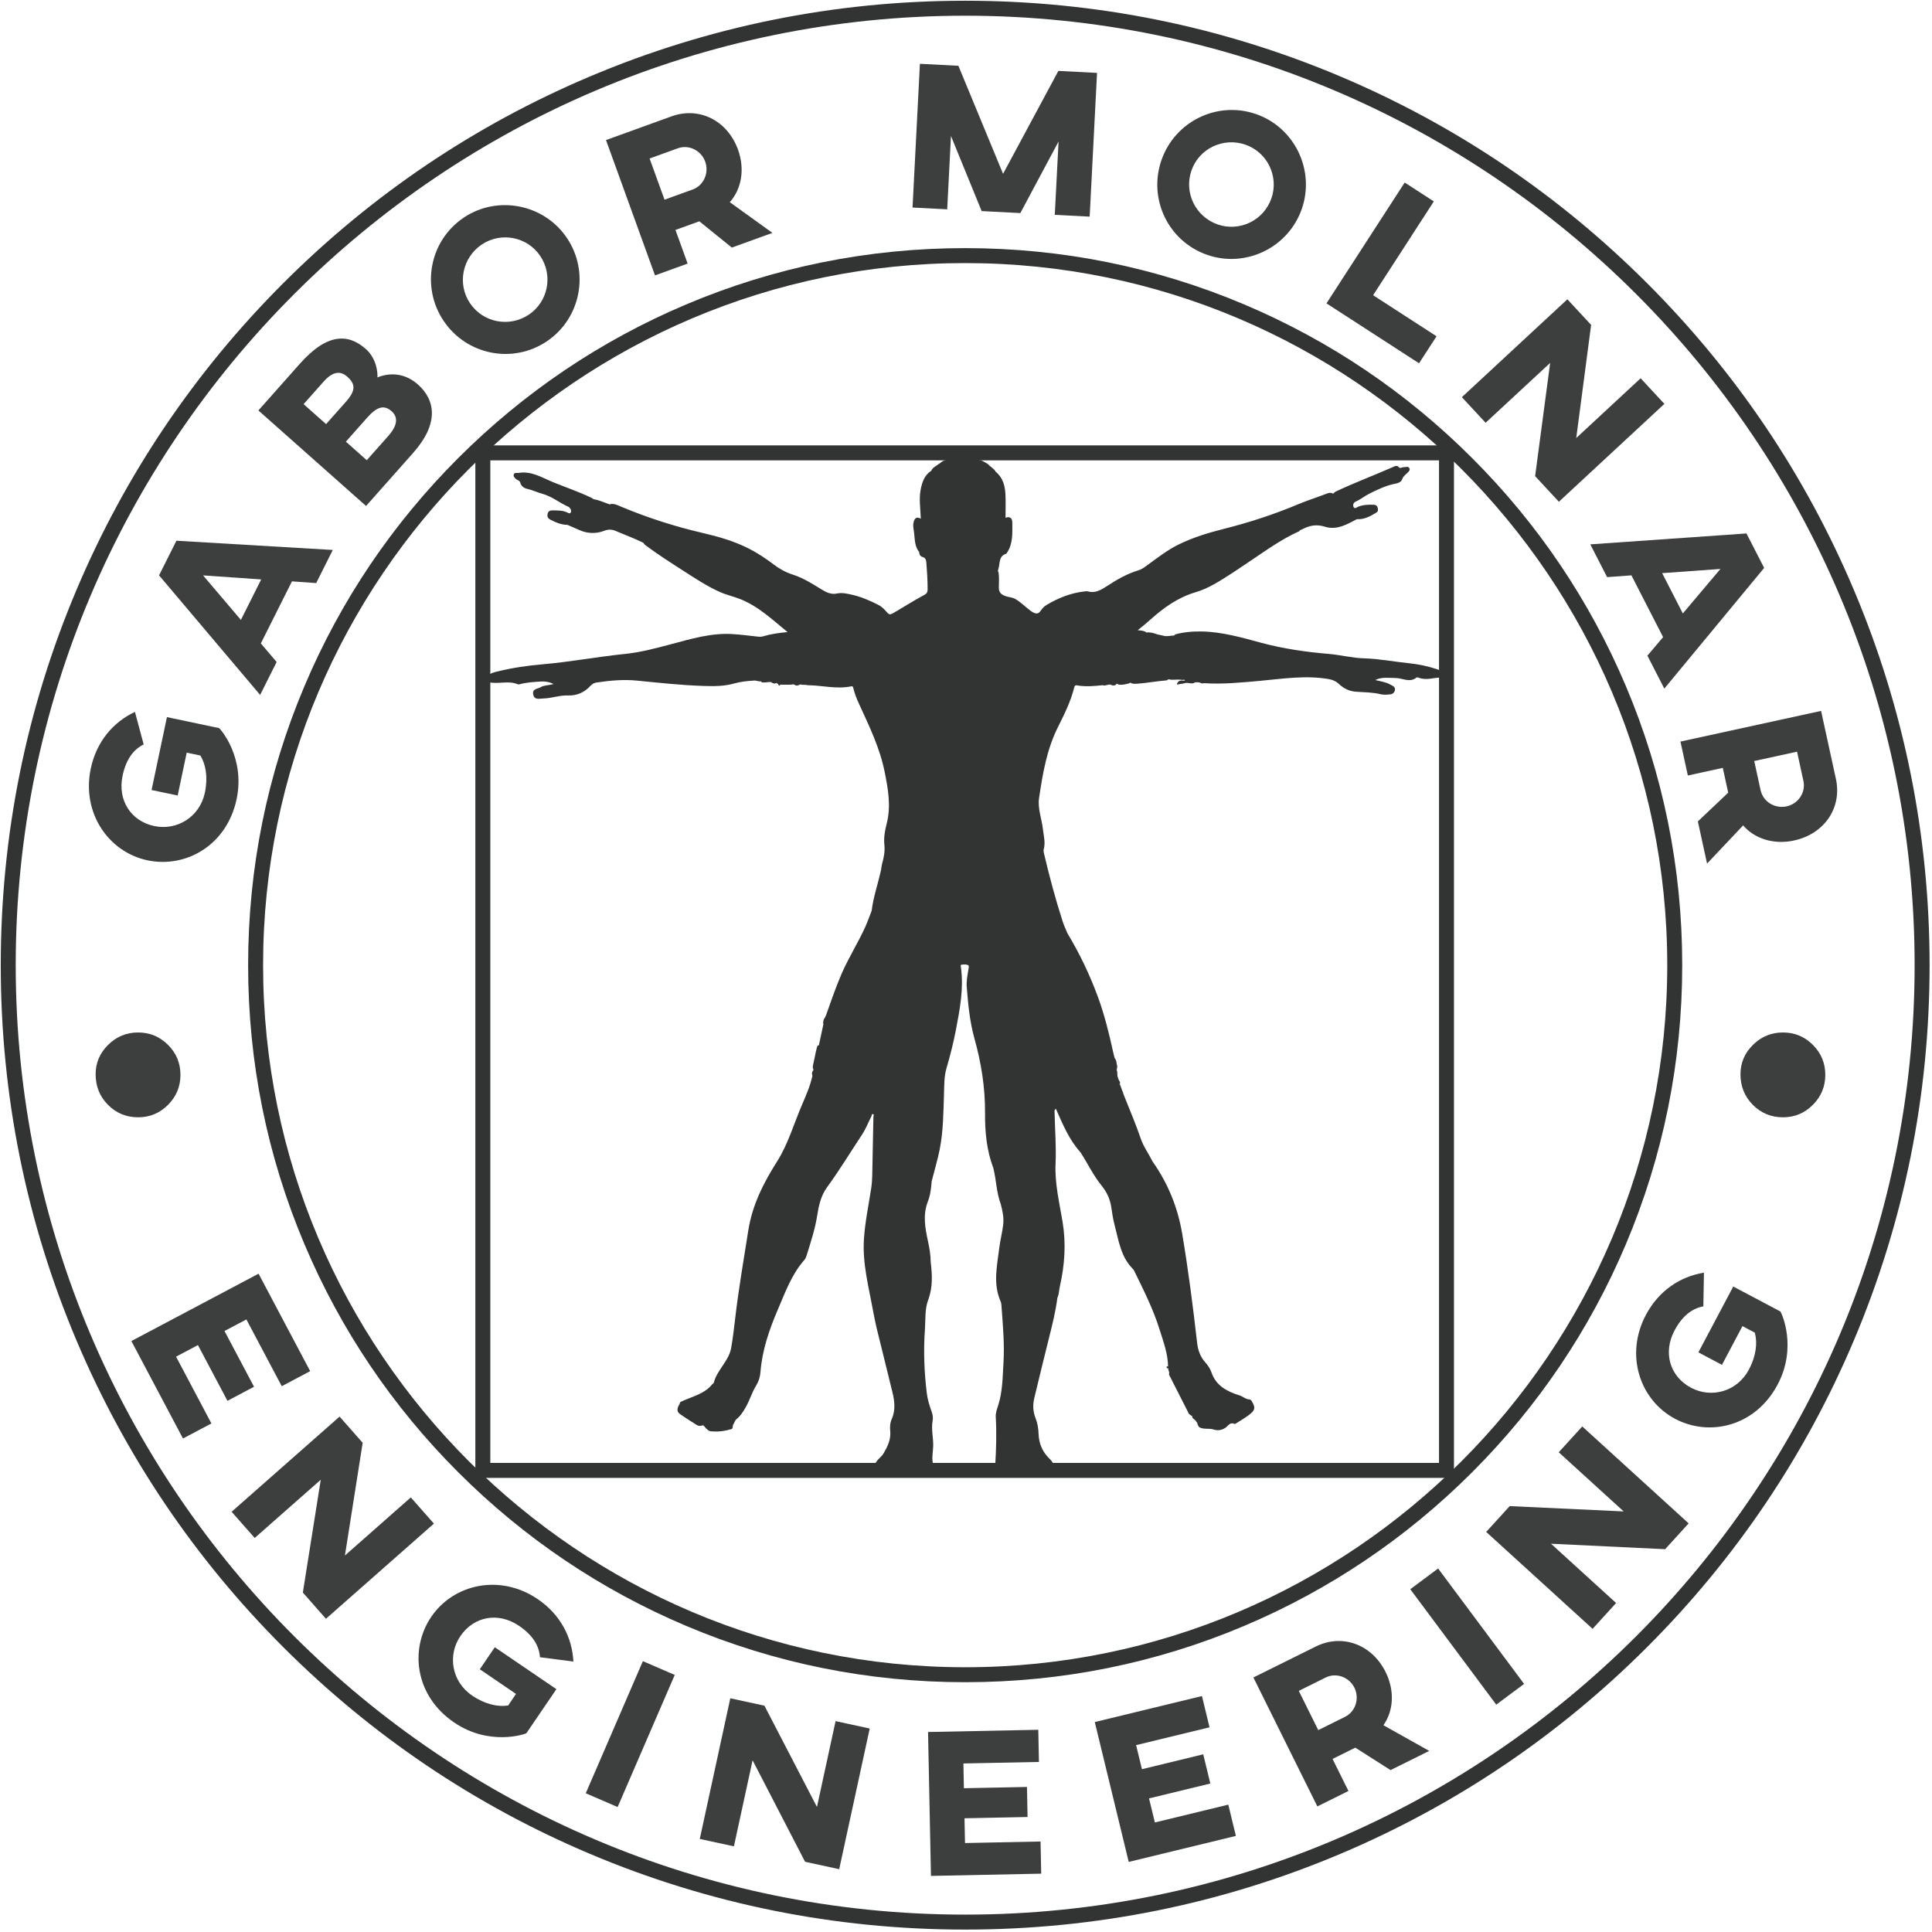 <?xml version="1.0" encoding="UTF-8"?>
<svg width="788px" height="788px" viewBox="0 0 788 788" version="1.1" xmlns="http://www.w3.org/2000/svg" xmlns:xlink="http://www.w3.org/1999/xlink">
    <!-- Generator: Sketch 52.5 (67469) - http://www.bohemiancoding.com/sketch -->
    <title>Group</title>
    <desc>Created with Sketch.</desc>
    <defs>
        <polygon id="path-1" points="0 1418.32 1417.323 1418.32 1417.323 0.997 0 0.997"></polygon>
    </defs>
    <g id="Page-1" stroke="none" stroke-width="1" fill="none" fill-rule="evenodd">
        <g id="90109-08-Vytautas" transform="translate(-315, -315)">
            <g id="Group" transform="translate(0, -1)">
                <path d="M903.297,591.901 C903.297,591.901 903.297,591.901 903.298,591.901 L903.297,591.901 C903.047,591.423 902.842,591.032 902.592,590.554 C902.6,589.267 901.642,589.134 900.888,588.883 C897.219,587.661 893.404,586.887 889.604,586.503 C883.489,585.883 877.447,584.672 871.271,584.507 C866.472,584.379 861.77,583.119 856.979,582.713 C847.659,581.922 838.433,580.607 829.376,578.165 C821.483,576.036 813.588,573.738 805.337,573.564 C801.641,573.486 797.914,573.761 794.298,574.756 C794.099,574.926 793.975,575.079 793.901,575.218 C792.399,575.188 790.901,575.753 789.396,575.255 C788.61,575.085 787.825,574.915 787.04,574.745 C785.58,574.217 784.109,573.756 782.523,573.982 C782.508,573.939 782.496,573.896 782.472,573.849 C781.423,573.179 780.211,573.155 779.02,573.044 C780.89,571.604 782.64,570.113 784.361,568.579 C789.714,563.81 795.475,559.698 802.46,557.611 C805.132,556.813 807.657,555.707 810.1,554.33 C815.423,551.328 820.423,547.838 825.486,544.44 C831.781,540.216 837.946,535.779 844.914,532.669 C845.026,532.517 845.146,532.37 845.262,532.221 C845.541,532.137 845.819,532.048 846.07,531.912 C849.019,530.316 851.953,529.742 855.34,530.818 C860.183,532.359 864.325,529.92 868.428,527.755 C871.479,527.952 873.988,526.518 876.449,525.018 C877.171,524.578 877.122,523.727 876.879,522.985 C876.651,522.288 876.165,521.891 875.375,521.868 C873.209,521.805 871.073,521.849 868.999,522.646 C868.41,522.872 867.598,523.804 867.084,522.784 C866.66,521.944 867.092,520.943 867.956,520.573 C869.946,519.722 871.594,518.308 873.493,517.357 C876.965,515.619 880.482,513.946 884.362,513.225 C885.35,513.042 886.579,512.467 886.832,511.617 C887.376,509.787 889.223,509.182 889.993,507.657 C889.866,505.807 888.468,506.605 887.545,506.534 C886.908,506.484 886.132,507.222 885.635,506.628 C884.74,505.56 883.829,506.188 883.073,506.52 C875.431,509.884 867.607,512.822 860.042,516.37 C859.467,516.64 859.095,517.021 858.672,517.393 C858.607,517.303 858.524,517.228 858.418,517.172 C857.361,516.761 856.406,517.228 855.474,517.586 C851.88,518.963 848.198,520.111 844.651,521.602 C834.783,525.75 824.589,529.088 814.208,531.699 C807.9,533.285 801.639,535.188 795.747,538.075 C791.213,540.297 787.25,543.383 783.2,546.338 C781.993,547.219 780.812,548.16 779.363,548.598 C774.636,550.028 770.415,552.481 766.327,555.151 C763.929,556.718 761.587,558.056 758.588,557.197 C758.209,557.089 757.778,557.179 757.373,557.223 C751.807,557.829 746.735,559.84 741.959,562.678 C740.933,563.287 740.084,564.143 739.438,565.146 C737.318,568.434 733.993,563.344 729.316,560.424 C728.684,560.029 727.971,559.787 727.237,559.653 C723.68,559.009 722.399,557.965 722.396,555.732 C722.393,553.569 722.633,551.395 722.205,549.243 C722.137,549.114 722.076,548.983 722.012,548.852 C722.074,548.567 722.135,548.28 722.222,548.002 C722.926,545.744 722.254,542.757 725.479,541.83 L725.693,541.484 C728.27,537.649 727.885,533.26 727.88,528.991 C727.878,527.557 726.975,526.407 725.124,527.186 C725.124,523.981 725.235,520.87 725.095,517.769 C724.934,514.186 724.075,510.817 721.104,508.39 C720.357,507.002 718.856,506.383 717.877,505.231 C715.376,503.792 715.554,503.842 714.166,503.553 C710.013,501.322 705.807,501.482 701.565,503.275 C699.916,504.096 699.916,503.588 697.929,505.255 C697.664,505.227 697.566,505.444 697.424,505.599 C696.452,506.273 695.335,506.789 694.851,507.988 C692.073,509.768 691.116,512.607 690.526,515.607 C689.752,519.542 690.432,523.506 690.568,527.539 C688.684,526.592 688.012,527.459 687.615,529.069 C687.275,530.451 687.629,531.765 687.798,533.081 C688.16,535.87 687.993,538.831 689.92,541.194 C689.928,541.37 689.943,541.548 689.972,541.733 C690.099,542.479 690.554,542.981 691.252,543.165 C692.476,543.488 692.745,544.386 692.83,545.47 C693.112,549.113 693.357,552.755 693.344,556.414 C693.34,557.416 693.044,558.072 692.158,558.55 C687.987,560.805 683.971,563.324 679.889,565.732 C677.785,566.973 677.745,566.872 676.1,565.005 C675.247,564.035 674.252,563.21 673.087,562.625 C669.693,560.921 666.23,559.404 662.497,558.57 C660.5,558.125 658.451,557.637 656.465,558.059 C653.937,558.596 652.038,557.607 650.022,556.376 C646.326,554.12 642.643,551.743 638.503,550.419 C635.599,549.49 633.052,548.118 630.655,546.299 C627.417,543.841 624.037,541.587 620.402,539.736 C614.442,536.702 608.036,534.875 601.591,533.376 C590.208,530.728 579.149,527.188 568.381,522.676 C567.025,522.109 565.678,521.381 564.112,521.563 C563.988,521.628 563.889,521.694 563.8,521.761 C561.569,521.026 559.442,519.968 557.091,519.604 C556.82,519.421 556.567,519.2 556.275,519.06 C551.233,516.639 545.935,514.828 540.759,512.741 C536.199,510.902 531.812,507.972 526.458,508.891 C525.765,509.01 524.832,508.594 524.541,509.545 C524.296,510.344 524.897,510.877 525.487,511.403 C526.055,511.91 526.966,511.917 527.226,512.929 C527.57,514.273 528.754,515.116 529.986,515.379 C532.116,515.831 534.045,516.825 536.108,517.37 C540.086,518.423 543.198,521.12 546.876,522.716 C547.157,522.838 547.363,523.182 547.556,523.408 C547.878,523.785 548.028,524.289 547.892,524.765 C547.595,525.8 546.799,525.219 546.273,524.981 C544.42,524.141 542.458,524.19 540.499,524.168 C539.401,524.156 538.548,524.388 538.316,525.726 C538.093,527.003 538.723,527.59 539.715,528.09 C541.842,529.164 544.018,530.043 546.447,530.076 C548.091,530.792 549.737,531.504 551.38,532.224 C554.756,533.703 558.19,533.754 561.597,532.445 C563.156,531.846 564.584,531.899 566.068,532.537 C569.83,534.153 573.689,535.546 577.361,537.366 C577.597,537.652 577.837,537.935 578.064,538.229 C583.222,542.086 588.647,545.554 594.061,549.027 C598.79,552.06 603.478,555.177 608.654,557.469 C611.337,558.657 614.193,559.273 616.903,560.346 C624.351,563.297 630.026,568.759 636.215,573.803 C632.728,574.134 629.445,574.569 626.257,575.534 C625.396,575.795 624.528,575.714 623.64,575.612 C620.345,575.235 617.055,574.828 613.739,574.621 C605.03,574.078 596.808,576.603 588.58,578.786 C582.406,580.424 576.245,582.075 569.904,582.721 C558.718,583.861 547.663,585.959 536.45,586.934 C530.269,587.471 524.074,588.342 518.018,589.847 C516.549,590.213 514.925,590.421 513.995,591.904 C512.672,592.937 513.153,593.659 514.4,594.249 C518.302,595.157 522.399,593.446 526.25,595.117 C526.418,595.19 526.662,595.152 526.853,595.101 C529.763,594.315 532.763,594.137 535.742,593.965 C537.267,593.878 538.869,594.082 540.793,594.957 C538.721,595.618 537,595.392 535.576,596.258 C534.316,597.026 531.989,596.87 532.482,599.244 C532.986,601.676 535.111,600.913 536.669,600.88 C540.041,600.808 543.259,599.517 546.699,599.655 C550.328,599.8 553.434,598.364 555.891,595.668 C556.573,594.919 557.374,594.515 558.328,594.375 C563.765,593.575 569.22,593.049 574.718,593.59 C583.746,594.48 592.766,595.477 601.839,595.772 C606.026,595.908 610.24,595.952 614.331,594.797 C617.154,594 620.037,593.723 622.943,593.562 L622.944,593.562 C623.513,593.673 624.083,593.784 624.652,593.895 C624.924,593.905 625.195,593.915 625.467,593.925 C625.326,594.87 629.184,593.915 629.55,594.232 C630.238,594.806 630.947,594.969 631.689,594.534 C631.906,594.716 632.139,594.874 632.397,594.994 C632.389,595.608 633.205,595.955 633.187,595.206 C633.261,595.216 633.334,595.233 633.409,595.238 C634.462,595.305 635.516,595.266 636.57,595.263 C636.726,595.26 636.881,595.258 637.036,595.255 C637.149,595.341 637.291,595.342 637.468,595.24 C637.826,595.224 638.177,595.192 638.518,595.124 C638.656,595.153 638.835,595.191 638.972,595.22 C639.763,595.863 640.566,595.635 641.373,595.157 C641.683,595.203 641.949,595.242 642.259,595.288 L642.265,595.294 C642.957,595.385 643.671,595.219 644.35,595.471 C650.284,595.515 656.175,597.176 662.143,595.943 C662.976,595.77 662.977,596.429 663.101,596.919 C663.632,599.02 664.42,601.027 665.321,602.991 C669.476,612.052 673.857,620.968 675.843,630.918 C677.259,638.007 678.488,644.893 676.619,652.069 C675.91,654.788 675.41,657.739 675.703,660.49 C675.997,663.243 675.513,665.684 674.802,668.214 C674.568,669.05 674.495,669.933 674.348,670.794 C673.151,676.363 671.214,681.762 670.523,687.447 C669.692,689.576 668.948,691.743 668.015,693.826 C665.036,700.481 661.072,706.637 658.186,713.349 C655.813,718.87 653.877,724.542 651.874,730.194 C651.691,730.433 651.558,730.693 651.531,730.996 C651.52,731.002 651.508,731.005 651.497,731.01 C650.975,731.569 650.842,732.279 650.733,732.996 C650.714,733.28 650.746,733.555 650.84,733.823 C650.825,733.843 650.81,733.867 650.797,733.899 C650.198,736.706 649.599,739.512 648.999,742.318 C648.999,742.327 649,742.333 649,742.34 C648.987,742.329 648.973,742.32 648.96,742.308 C648.47,742.385 648.323,742.77 648.196,743.17 C648.108,743.699 647.95,744.212 647.812,744.727 C647.44,746.444 647.128,748.173 646.73,749.885 C646.539,750.706 646.313,751.562 646.828,752.325 L646.792,752.36 C646.544,752.673 646.345,753.012 646.253,753.406 C646.024,753.991 646.48,754.566 646.279,755.149 C645.351,759.176 643.687,762.943 642.071,766.714 C638.755,774.45 636.461,782.604 631.885,789.827 C626.415,798.463 621.836,807.456 620.208,817.835 C618.322,829.857 616.237,841.844 614.833,853.938 C614.372,857.9 613.908,861.87 613.214,865.796 C612.264,871.172 607.477,874.697 606.147,879.931 C606.075,880.213 605.665,880.396 605.452,880.657 C602.206,884.634 597.272,885.584 592.949,887.627 C592.081,887.836 592.366,888.868 591.775,889.274 C591.175,890.733 590.898,891.864 592.696,892.991 C594.333,894.017 595.858,895.2 597.574,896.168 C598.916,896.924 599.715,898.105 601.637,897.331 C602.097,897.145 603.313,899.641 604.955,899.788 C607.626,900.025 610.27,899.777 612.85,898.994 C614.289,898.967 613.608,897.626 614.084,897.003 C614.562,896.286 614.679,895.387 615.435,894.792 C616.997,893.558 618.024,891.887 619.029,890.187 C620.737,887.297 621.623,884.018 623.396,881.159 C624.416,879.513 625.013,877.635 625.16,875.706 C625.848,866.699 628.757,858.28 632.272,850.088 C635.295,843.043 637.894,835.723 643.125,829.832 C643.637,829.255 643.892,828.402 644.129,827.634 C645.743,822.411 647.459,817.215 648.306,811.786 C648.944,807.697 649.824,803.683 652.338,800.235 C657.43,793.248 661.914,785.853 666.675,778.645 C668.186,776.357 669.163,773.717 670.435,771.265 C670.592,770.963 670.5,769.887 671.413,770.653 C671.35,770.98 671.238,771.305 671.232,771.633 C671.22,772.199 671.21,772.764 671.198,773.33 C671.194,773.463 671.192,773.594 671.19,773.726 C671.042,780.945 670.901,788.164 670.758,795.382 C670.724,797.075 670.617,798.752 670.363,800.436 C669.306,807.456 667.807,814.412 667.362,821.521 C666.741,831.465 669.346,840.992 671.086,850.63 C671.559,852.936 671.96,855.258 672.517,857.543 C674.657,866.325 676.877,875.088 679.004,883.873 C679.886,887.52 680.306,891.212 678.713,894.796 C677.995,896.41 677.931,898.047 678.094,899.752 C678.419,903.151 677.004,906.02 675.345,908.841 C674.217,910.762 671.656,911.774 671.773,914.475 C672.747,914.294 673.522,914.959 674.454,915.098 C680.371,915.982 686.342,916.275 692.28,916.914 C693.21,917.014 694.179,917.061 695.044,916.534 C695.948,915.766 696.036,914.646 695.728,913.734 C694.847,911.123 695.521,908.545 695.616,905.956 C695.743,902.468 694.742,899.005 695.385,895.504 C695.596,894.356 695.472,893.171 695.083,892.07 C694.183,889.524 693.339,886.955 693.01,884.254 C691.96,875.626 691.621,866.972 692.243,858.301 C692.533,854.258 692.144,850.018 693.564,846.237 C695.51,841.053 695.223,835.932 694.598,830.689 C694.58,827.916 694.126,825.188 693.541,822.499 C692.345,817 691.294,811.553 693.455,806.017 C694.483,803.383 694.792,800.555 695.007,797.738 C696.111,793.427 697.413,789.155 698.275,784.797 C699.75,777.333 699.776,769.73 700.026,762.151 C700.142,758.655 700.034,755.145 701.042,751.687 C702.533,746.57 703.865,741.399 704.867,736.155 C706.487,727.671 708.143,719.187 706.924,710.472 C706.874,710.107 706.67,709.513 707.214,709.459 C708.069,709.374 709.046,709.279 709.78,709.611 C710.4,709.891 710.078,710.857 709.973,711.496 C709.586,713.831 709.115,716.136 709.302,718.543 C709.854,725.631 710.532,732.714 712.445,739.577 C715.219,749.529 716.839,759.573 716.764,769.958 C716.708,777.582 717.413,785.217 720.168,792.477 C721.366,797.305 721.403,802.371 723.166,807.083 C723.905,809.833 724.502,812.64 724.174,815.473 C723.803,818.688 722.951,821.846 722.558,825.059 C721.669,832.325 719.944,839.634 723.122,846.809 C723.335,847.291 723.415,847.855 723.453,848.388 C724.02,856.287 724.77,864.187 724.275,872.113 C723.92,877.77 723.92,883.488 722.198,888.982 C721.693,890.592 721.046,892.163 721.143,893.906 C721.511,900.559 721.325,907.207 720.904,913.852 C720.855,914.644 720.802,915.48 721.415,916.144 C723.106,917.698 724.985,916.64 726.798,916.541 C732.246,916.24 737.665,915.663 743.059,914.84 C743.858,914.718 744.726,914.676 744.75,913.542 C744.475,912.451 743.792,911.671 742.99,910.894 C740.204,908.196 738.752,904.795 738.612,900.981 C738.528,898.707 738.219,896.56 737.384,894.466 C736.322,891.806 736.177,889.054 736.836,886.301 C738.784,878.163 740.765,870.03 742.802,861.913 C744.177,856.429 745.55,850.95 746.277,845.334 C746.957,843.83 746.944,842.174 747.301,840.599 C749.259,831.943 749.857,823.242 748.401,814.42 C747.095,806.508 745.155,798.71 745.531,790.533 C745.841,783.802 745.293,777.032 745.149,770.279 C745.134,769.59 744.895,768.804 745.647,768.216 C748.438,774.461 750.995,780.795 755.652,785.937 C758.607,790.449 760.879,795.38 764.324,799.6 C766.34,802.07 767.721,804.945 768.224,808.178 C768.608,810.649 768.939,813.145 769.58,815.554 C771.264,821.866 772.085,828.562 777.028,833.522 C777.215,833.709 777.467,834.051 777.583,834.289 C781.404,842.122 785.348,849.906 787.954,858.26 C789.501,863.218 791.358,868.114 791.417,873.416 C790.494,872.808 790.726,874.543 791.44,873.991 C791.464,874.17 791.489,874.348 791.514,874.528 C791.64,874.971 791.765,875.415 791.891,875.858 L791.797,876.667 C794.414,881.812 797.032,886.957 799.65,892.102 C799.742,892.772 800.395,892.941 800.773,893.356 C800.888,893.369 801.001,893.39 801.113,893.42 C801.144,893.425 801.17,893.426 801.199,893.431 C801.096,894.695 802.598,894.921 802.933,895.9 C803.034,896.022 803.142,896.132 803.271,896.191 C803.291,896.341 803.319,896.491 803.364,896.635 C803.622,897.265 803.718,898.005 804.491,898.282 C806.237,899.071 808.184,898.468 809.949,899.045 C811.69,899.613 813.359,899.324 814.77,898.368 C815.952,897.566 816.648,895.906 818.533,896.764 C818.701,896.84 819.042,896.618 819.266,896.476 C820.924,895.421 822.633,894.433 824.21,893.267 C826.93,891.255 827.148,890.243 825.68,887.723 C825.495,887.275 825.156,886.981 824.728,886.777 C823.147,886.831 822.064,885.616 820.645,885.171 C815.585,883.581 810.982,881.289 809.107,875.731 C808.58,874.171 807.634,872.842 806.555,871.622 C804.596,869.407 803.618,866.76 803.292,863.896 C801.589,848.972 799.688,834.085 797.191,819.261 C795.354,808.357 791.325,798.54 784.985,789.581 C783.501,786.492 781.399,783.72 780.289,780.438 C778.304,774.568 775.825,768.888 773.568,763.124 L772.926,761.382 C772.966,761.385 773.006,761.389 773.046,761.397 L772.878,761.198 C772.905,761.241 772.91,761.282 772.904,761.323 L771.745,758.178 C771.728,758.247 771.722,758.316 771.716,758.385 C771.654,758.357 771.599,758.321 771.55,758.269 C771.597,758.239 771.643,758.208 771.69,758.163 C772.141,757.368 771.4,756.868 771.209,756.232 C771.063,755.795 770.916,755.357 770.77,754.919 C770.739,754.295 770.709,753.67 770.679,753.046 C770.234,752.353 770.718,751.667 770.688,750.976 C770.582,750.282 770.418,749.599 770.298,748.909 C770.189,748.302 769.76,747.842 769.549,747.284 C769.37,746.562 769.173,745.844 769.016,745.118 C767.336,737.389 765.44,729.73 762.685,722.29 C759.393,713.396 755.33,704.891 750.431,696.778 C749.765,695.161 748.983,693.581 748.45,691.92 C745.485,682.673 742.959,673.302 740.749,663.846 C740.644,663.396 740.572,662.873 740.694,662.443 C741.493,659.653 740.665,656.926 740.368,654.198 C739.908,649.973 738.179,645.772 738.796,641.569 C740.264,631.576 741.938,621.607 746.58,612.394 C749.183,607.228 751.747,601.986 753.161,596.318 C753.437,595.213 754.098,595.521 754.673,595.607 C757.989,596.107 761.289,595.847 764.591,595.482 L765.411,595.598 C766.106,595.574 766.746,595.281 767.427,595.188 C767.603,595.212 767.865,595.248 768.041,595.272 C768.384,595.425 768.724,595.589 769.114,595.592 C769.652,595.538 770.196,595.498 770.391,594.85 C770.38,594.827 770.366,594.806 770.355,594.785 C770.363,594.784 770.371,594.785 770.38,594.784 C771.45,595.567 772.636,595.262 773.8,595.139 C774.535,594.86 775.371,594.921 776.046,594.45 C776.065,594.428 776.076,594.406 776.093,594.384 C776.219,594.522 776.362,594.637 776.542,594.708 C777.336,594.958 778.151,594.924 778.96,594.86 C782.934,594.545 786.861,593.819 790.835,593.505 C791.059,593.407 791.268,593.285 791.46,593.135 C791.59,593.108 791.72,593.093 791.85,593.073 C792.312,593.237 792.856,593.29 793.496,593.241 C794.774,593.143 796.07,593.155 797.353,593.319 C797.567,593.329 797.767,593.281 797.952,593.173 C798.175,593.401 798.605,593.721 797.735,593.611 C796.591,593.465 795.391,593.586 795.037,595.071 C795.178,595.28 795.342,595.301 795.531,595.132 C796.432,594.918 797.417,594.904 798.244,594.638 C799.663,594.18 801.137,595.303 802.444,594.299 C803.433,594.202 804.384,594.332 805.287,594.76 C805.564,594.723 805.84,594.686 806.116,594.648 C813.722,595.136 821.276,594.388 828.834,593.701 C838.254,592.845 847.656,591.32 857.151,593.018 C858.624,593.281 860.012,593.942 861.097,594.97 C863.048,596.82 865.396,597.964 868.114,598.139 C871.485,598.355 874.86,598.36 878.187,599.167 C879.464,599.477 880.894,599.332 882.23,599.18 C883.6,599.025 884.464,597.265 883.697,596.285 C883.31,595.789 882.614,595.516 882.031,595.192 C880.146,594.143 878.009,593.872 875.922,593.366 C878.644,592.01 881.485,592.544 884.256,592.545 C887.095,592.546 889.972,594.617 892.778,592.33 C892.953,592.188 893.436,592.337 893.736,592.451 C896.787,593.611 899.802,592.332 902.834,592.336 C902.987,592.306 903.142,592.276 903.296,592.246 C903.569,592.527 903.843,592.808 904.116,593.088 L904.116,591.47 C903.844,591.614 903.57,591.757 903.297,591.901" id="Fill-1" fill="#313433"></path>
                <path d="M773.187,761.435 C773.14,761.418 773.093,761.407 773.046,761.397 L773.334,761.737 C773.314,761.633 773.268,761.533 773.187,761.435" id="Fill-3" fill="#313433"></path>
                <path d="M1029.918,766.623 C1033.276,770.015 1037.38,771.71 1042.229,771.71 C1046.979,771.71 1051.043,770.015 1054.417,766.623 C1057.791,763.232 1059.479,759.162 1059.479,754.411 C1059.479,749.628 1057.791,745.549 1054.417,742.174 C1051.043,738.8 1046.964,737.112 1042.18,737.112 C1037.463,737.112 1033.399,738.792 1029.993,742.149 C1026.584,745.509 1024.881,749.514 1024.881,754.165 C1024.881,759.08 1026.561,763.232 1029.918,766.623" id="Fill-5" fill="#3C3F3E"></path>
                <mask id="mask-2" fill="white">
                    <use xlink:href="#path-1"></use>
                </mask>
                <g id="Clip-8"></g>
                <path d="M514.984,912.678 L901.927,912.678 L901.927,503.762 L514.984,503.762 L514.984,912.678 Z M508.881,918.78 L908.03,918.78 L908.03,497.659 L508.881,497.659 L508.881,918.78 Z" id="Fill-7" fill="#313433" mask="url(#mask-2)"></path>
                <path d="M708.662,423.303 C550.765,423.303 422.306,551.761 422.306,709.659 C422.306,867.556 550.765,996.015 708.662,996.015 C866.559,996.015 995.018,867.556 995.018,709.659 C995.018,551.761 866.559,423.303 708.662,423.303 M708.662,1002.117 C669.182,1002.117 630.881,994.385 594.823,979.134 C559.996,964.404 528.72,943.317 501.862,916.458 C475.004,889.601 453.917,858.324 439.187,823.498 C423.936,787.441 416.203,749.139 416.203,709.659 C416.203,670.178 423.936,631.878 439.187,595.82 C453.917,560.993 475.004,529.717 501.862,502.86 C528.72,476.001 559.996,454.914 594.823,440.184 C630.881,424.933 669.182,417.2 708.662,417.2 C748.142,417.2 786.443,424.933 822.501,440.184 C857.327,454.914 888.603,476.001 915.462,502.86 C942.319,529.717 963.406,560.993 978.137,595.82 C993.388,631.878 1001.121,670.178 1001.121,709.659 C1001.121,749.139 993.388,787.441 978.137,823.498 C963.406,858.324 942.319,889.601 915.462,916.458 C888.603,943.317 857.327,964.404 822.501,979.134 C786.443,994.385 748.142,1002.117 708.662,1002.117" id="Fill-9" fill="#313433" mask="url(#mask-2)"></path>
                <path d="M708.662,322.406 C495.13,322.406 321.41,496.127 321.41,709.658 C321.41,923.19 495.13,1096.911 708.662,1096.911 C922.193,1096.911 1095.914,923.19 1095.914,709.658 C1095.914,496.127 922.193,322.406 708.662,322.406 M708.662,1103.013 C655.56,1103.013 604.046,1092.613 555.55,1072.1 C508.708,1052.289 466.642,1023.926 430.518,987.802 C394.394,951.678 366.032,909.612 346.22,862.771 C325.707,814.274 315.307,762.759 315.307,709.658 C315.307,656.557 325.707,605.043 346.22,556.546 C366.032,509.705 394.394,467.638 430.518,431.514 C466.642,395.39 508.708,367.029 555.55,347.217 C604.046,326.704 655.56,316.303 708.662,316.303 C761.764,316.303 813.278,326.704 861.774,347.217 C908.615,367.029 950.682,395.39 986.806,431.514 C1022.93,467.638 1051.292,509.705 1071.103,556.546 C1091.616,605.043 1102.016,656.557 1102.016,709.658 C1102.016,762.759 1091.616,814.274 1071.103,862.771 C1051.292,909.612 1022.93,951.678 986.806,987.802 C950.682,1023.926 908.615,1052.289 861.774,1072.1 C813.278,1092.613 761.764,1103.013 708.662,1103.013" id="Fill-10" fill="#313433" mask="url(#mask-2)"></path>
                <path d="M370.042,606.354 L373.596,619.631 C369.358,621.737 366.388,625.787 364.999,632.376 C362.88,642.428 368.414,650.917 377.959,652.928 C387.082,654.851 396.451,649.326 398.569,639.274 C399.869,633.108 398.959,627.799 396.728,624.153 L391.152,622.978 L387.468,640.464 L376.824,638.221 L383.09,608.487 L404.377,612.973 C405.133,613.573 415.054,625.104 411.511,641.914 C407.506,660.92 390.649,670.16 375.19,666.902 C359.226,663.537 348.216,647.542 352.026,629.465 C354.358,618.399 361.229,610.496 370.042,606.354" id="Fill-11" fill="#3C3F3E" mask="url(#mask-2)"></path>
                <path d="M421.532,552.331 L397.828,550.684 L413.252,568.847 L421.532,552.331 Z M434.079,553.116 L421.388,578.43 L427.828,586.004 L421.096,599.433 L379.875,550.665 L386.955,536.542 L450.732,540.315 L443.962,553.822 L434.079,553.116 Z" id="Fill-12" fill="#3C3F3E" mask="url(#mask-2)"></path>
                <path d="M464.779,486.326 L456.07,496.141 L464.593,503.704 L473.302,493.889 C477.084,489.628 477.554,486.237 474.713,483.716 C471.485,480.85 468.504,482.129 464.779,486.326 M456.629,469.63 C453.658,466.994 450.519,467.67 446.909,471.738 L438.83,480.842 L447.999,488.979 L456.078,479.874 C460.146,475.29 460.051,472.666 456.629,469.63 M485.435,472.803 C492.603,479.162 494.153,488.731 483.495,500.741 L464.301,522.372 L420.394,483.41 L437.297,464.363 C448.584,451.642 457.173,452.108 464.211,458.353 C468.73,462.365 469.087,468.335 468.938,469.934 C474.85,467.563 480.723,468.62 485.435,472.803" id="Fill-13" fill="#3C3F3E" mask="url(#mask-2)"></path>
                <path d="M506.703,439.683 C512.058,447.628 522.795,449.659 530.742,444.303 C538.544,439.045 540.694,428.33 535.339,420.385 C530.032,412.51 519.295,410.479 511.492,415.738 C503.545,421.094 501.396,431.808 506.703,439.683 M546.221,413.051 C555.58,426.94 551.891,445.873 538.075,455.185 C524.115,464.592 505.324,460.808 495.964,446.918 C486.653,433.101 490.15,414.193 504.11,404.786 C517.927,395.474 536.91,399.235 546.221,413.051" id="Fill-14" fill="#3C3F3E" mask="url(#mask-2)"></path>
                <path d="M579.951,380.647 L586.033,397.449 L597.478,393.306 C602.024,391.661 604.295,386.523 602.62,381.897 C600.975,377.351 595.942,374.858 591.476,376.475 L579.951,380.647 Z M616.014,377.048 C618.893,385.003 617.436,393.15 612.657,398.461 L630.044,410.987 L613.485,416.981 L600.24,406.261 L590.499,409.787 L595.466,423.505 L582.153,428.324 L562.172,373.128 L588.877,363.461 C600.079,359.405 611.665,365.035 616.014,377.048 Z" id="Fill-15" fill="#3C3F3E" mask="url(#mask-2)"></path>
                <polygon id="Fill-16" fill="#3C3F3E" mask="url(#mask-2)" points="759.44 404.357 745.214 403.627 746.751 373.712 731.163 402.906 715.385 402.096 702.868 371.459 701.333 401.375 687.194 400.649 690.203 342.025 705.894 342.83 724.118 386.899 746.672 344.923 762.449 345.733"></polygon>
                <path d="M800.951,385.56 C797.813,394.613 802.638,404.418 811.691,407.557 C820.583,410.639 830.44,405.923 833.579,396.87 C836.689,387.897 831.864,378.092 822.973,375.01 C813.92,371.873 804.062,376.587 800.951,385.56 M845.977,401.166 C840.492,416.991 823.137,425.411 807.394,419.954 C791.488,414.44 783.231,397.142 788.717,381.318 C794.174,365.577 811.393,357.017 827.3,362.531 C843.042,367.988 851.434,385.425 845.977,401.166" id="Fill-17" fill="#3C3F3E" mask="url(#mask-2)"></path>
                <polygon id="Fill-18" fill="#3C3F3E" mask="url(#mask-2)" points="875.044 436.41 900.916 453.156 893.786 464.172 856.028 439.733 887.926 390.453 899.812 398.145"></polygon>
                <polygon id="Fill-19" fill="#3C3F3E" mask="url(#mask-2)" points="950.814 520.65 941.127 510.208 947.259 464.014 920.93 488.437 911.244 477.995 954.28 438.071 963.966 448.514 957.899 494.65 984.164 470.285 993.85 480.727"></polygon>
                <path d="M1001.375,566.203 L1016.706,548.052 L992.941,549.767 L1001.375,566.203 Z M993.328,575.862 L980.403,550.67 L970.487,551.391 L963.63,538.027 L1027.326,533.578 L1034.539,547.634 L993.818,596.86 L986.923,583.419 L993.328,575.862 Z" id="Fill-20" fill="#3C3F3E" mask="url(#mask-2)"></path>
                <path d="M1047.954,622.585 L1030.494,626.393 L1033.087,638.286 C1034.117,643.009 1038.909,645.94 1043.717,644.892 C1048.44,643.862 1051.577,639.202 1050.566,634.563 L1047.954,622.585 Z M1046.752,658.81 C1038.486,660.612 1030.602,658.09 1025.97,652.65 L1011.254,668.229 L1007.501,651.022 L1019.88,639.31 L1017.673,629.188 L1003.418,632.296 L1000.401,618.463 L1057.759,605.956 L1063.81,633.707 C1066.349,645.347 1059.236,656.087 1046.752,658.81 Z" id="Fill-21" fill="#3C3F3E" mask="url(#mask-2)"></path>
                <polygon id="Fill-22" fill="#3C3F3E" mask="url(#mask-2)" points="441.511 875.245 429.915 881.386 415.491 854.15 406.566 858.877 418.605 881.611 407.772 887.349 395.732 864.614 386.806 869.341 401.23 896.577 389.633 902.718 368.584 862.971 420.462 835.497"></polygon>
                <polygon id="Fill-23" fill="#3C3F3E" mask="url(#mask-2)" points="447.943 976.248 438.524 965.562 445.826 919.538 418.886 943.286 409.468 932.601 453.503 893.782 462.922 904.468 455.685 950.436 482.559 926.744 491.978 937.43"></polygon>
                <path d="M548.867,993.692 L535.236,991.932 C534.898,987.211 532.282,982.924 526.716,979.134 C518.223,973.353 508.268,975.244 502.779,983.308 C497.532,991.015 499.079,1001.782 507.572,1007.563 C512.781,1011.109 518.038,1012.286 522.259,1011.608 L525.465,1006.898 L510.693,996.842 L516.814,987.85 L541.934,1004.951 L529.691,1022.934 C528.849,1023.405 514.411,1028.197 500.21,1018.53 C484.153,1007.599 482.016,988.495 490.906,975.435 C500.088,961.948 519.068,957.845 534.34,968.242 C543.688,974.605 548.387,983.965 548.867,993.692" id="Fill-24" fill="#3C3F3E" mask="url(#mask-2)"></path>
                <polygon id="Fill-25" fill="#3C3F3E" mask="url(#mask-2)" points="566.911 1053.033 553.915 1047.415 577.211 993.53 590.206 999.149"></polygon>
                <polygon id="Fill-26" fill="#3C3F3E" mask="url(#mask-2)" points="657.282 1078.378 643.362 1075.358 621.954 1033.967 614.34 1069.063 600.42 1066.042 612.866 1008.674 626.786 1011.694 648.212 1053.002 655.807 1017.99 669.728 1021.01"></polygon>
                <polygon id="Fill-27" fill="#3C3F3E" mask="url(#mask-2)" points="738.485 1021.521 738.751 1034.639 707.939 1035.262 708.143 1045.361 733.863 1044.84 734.11 1057.096 708.391 1057.616 708.594 1067.714 739.406 1067.091 739.672 1080.209 694.706 1081.119 693.519 1022.43"></polygon>
                <polygon id="Fill-28" fill="#3C3F3E" mask="url(#mask-2)" points="805.235 1007.761 808.33 1020.513 778.38 1027.78 780.762 1037.595 805.761 1031.529 808.653 1043.442 783.653 1049.508 786.035 1059.324 815.984 1052.056 819.078 1064.808 775.371 1075.413 761.528 1018.367"></polygon>
                <path d="M844.734,1005.649 L852.674,1021.657 L863.579,1016.249 C867.91,1014.1 869.588,1008.739 867.401,1004.331 C865.253,1000.001 859.969,998.091 855.716,1000.202 L844.734,1005.649 Z M880.162,998.002 C883.921,1005.581 883.392,1013.841 879.243,1019.657 L897.934,1030.141 L882.157,1037.966 L867.786,1028.809 L858.505,1033.413 L864.988,1046.483 L852.304,1052.774 L826.219,1000.184 L851.664,987.564 C862.337,982.27 874.484,986.556 880.162,998.002 Z" id="Fill-29" fill="#3C3F3E" mask="url(#mask-2)"></path>
                <polygon id="Fill-30" fill="#3C3F3E" mask="url(#mask-2)" points="936.625 1002.812 925.27 1011.268 890.207 964.19 901.562 955.734"></polygon>
                <polygon id="Fill-31" fill="#3C3F3E" mask="url(#mask-2)" points="1003.747 937.336 994.155 947.866 947.609 945.638 974.159 969.82 964.567 980.35 921.17 940.822 930.762 930.292 977.243 932.461 950.758 908.338 960.35 897.808"></polygon>
                <path d="M1009.985,835.083 L1009.742,848.825 C1005.087,849.682 1001.115,852.756 997.964,858.706 C993.156,867.785 996.134,877.471 1004.756,882.036 C1012.995,886.399 1023.524,883.672 1028.332,874.594 C1031.281,869.024 1031.87,863.67 1030.73,859.55 L1025.695,856.884 L1017.332,872.675 L1007.719,867.585 L1021.941,840.73 L1041.166,850.912 C1041.727,851.697 1048.085,865.517 1040.045,880.699 C1030.954,897.864 1012.203,902.098 998.242,894.705 C983.823,887.068 977.65,868.658 986.296,852.332 C991.589,842.338 1000.372,836.635 1009.985,835.083" id="Fill-32" fill="#3C3F3E" mask="url(#mask-2)"></path>
                <path d="M359.04,766.623 C362.398,770.015 366.501,771.71 371.351,771.71 C376.101,771.71 380.164,770.015 383.538,766.623 C386.912,763.232 388.6,759.162 388.6,754.411 C388.6,749.628 386.912,745.549 383.538,742.174 C380.164,738.8 376.084,737.112 371.301,737.112 C366.583,737.112 362.521,738.792 359.114,742.149 C355.706,745.509 354.003,749.514 354.003,754.165 C354.003,759.08 355.681,763.232 359.04,766.623" id="Fill-33" fill="#3C3F3E" mask="url(#mask-2)"></path>
            </g>
        </g>
    </g>
</svg>